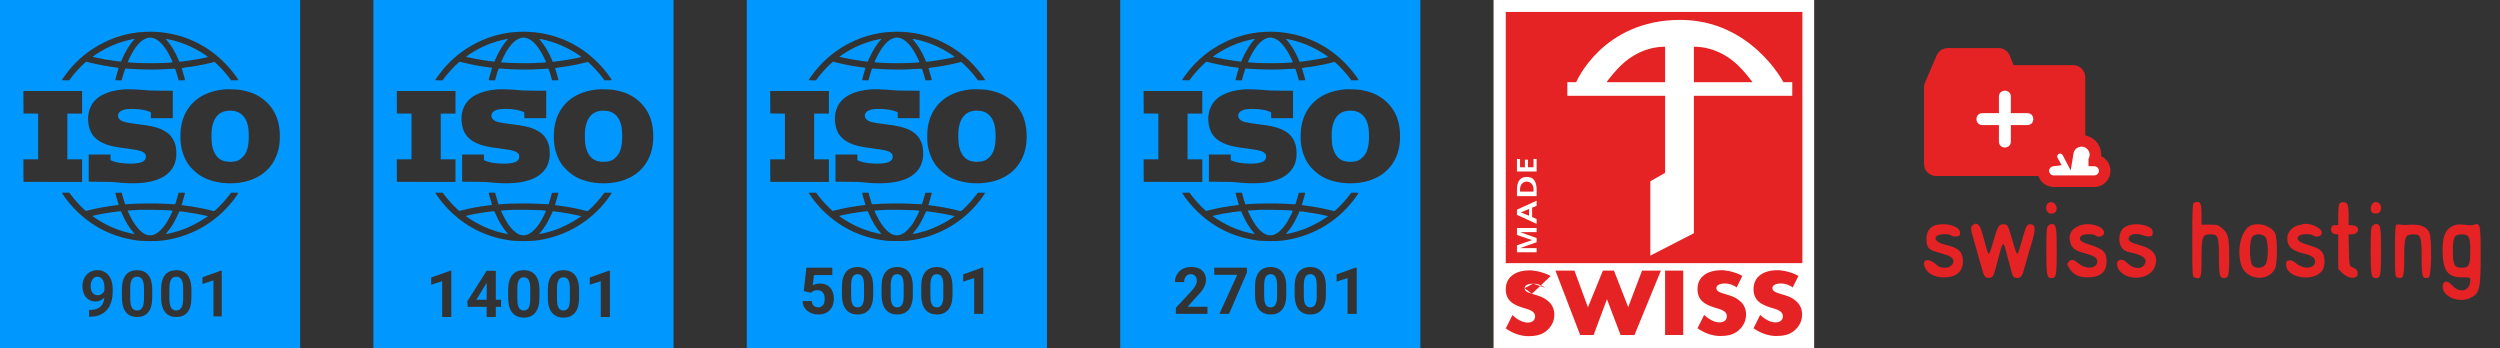 <svg width="546" height="76" viewBox="0 0 546 76" fill="none" xmlns="http://www.w3.org/2000/svg">
    <rect x="0" y="0" width="546" height="76" fill="#333333" stroke="none"/>
    <path fill-rule="evenodd" clip-rule="evenodd"
          d="M0 76V30.167V0H32.776H65.551V30.167V76H32.776H0ZM39.092 7.798C37.427 7.321 35.562 7.016 33.997 6.96C33.541 6.949 33.075 6.927 32.97 6.921C32.548 6.894 30.738 6.988 30.056 7.077C27.353 7.427 25.055 8.109 22.701 9.275C19.615 10.801 17.007 12.899 14.875 15.569C14.376 16.202 13.488 17.434 13.488 17.506C13.488 17.523 13.854 17.54 14.309 17.54H15.125L15.458 17.079C16.196 16.063 17.634 14.487 18.527 13.721L18.822 13.471L19.86 13.726C21.541 14.137 23.739 14.542 25.255 14.714C25.576 14.748 25.854 14.797 25.876 14.814C25.904 14.836 25.849 15.092 25.754 15.38C25.515 16.141 25.199 17.317 25.199 17.44C25.199 17.528 25.26 17.54 25.887 17.54H26.57L26.72 16.979C26.909 16.274 27.308 15.025 27.353 14.981C27.375 14.959 27.78 14.975 28.252 15.014C30.095 15.169 32.853 15.23 34.812 15.164C35.834 15.125 37.016 15.069 37.432 15.036C37.854 15.003 38.221 14.997 38.243 15.025C38.287 15.075 38.559 15.902 38.737 16.513C38.764 16.617 38.801 16.748 38.837 16.875C38.873 17.005 38.908 17.131 38.931 17.218L39.025 17.54H39.714C40.235 17.54 40.407 17.523 40.407 17.467C40.407 17.378 40.074 16.18 39.858 15.464C39.764 15.164 39.686 14.897 39.686 14.875C39.686 14.859 40.03 14.797 40.452 14.742C42.317 14.514 44.187 14.176 45.886 13.76L46.835 13.521L47.223 13.865C48.128 14.67 49.505 16.202 50.209 17.179L50.465 17.54H51.264C51.814 17.54 52.063 17.523 52.063 17.478C52.063 17.445 51.919 17.212 51.747 16.962C48.594 12.444 44.209 9.264 39.092 7.798ZM35.068 19.799C32.742 19.782 32.254 19.76 31.388 19.654C30.422 19.538 27.813 19.454 27.058 19.515C23.301 19.826 20.875 21.086 19.815 23.279C19.343 24.256 19.149 25.377 19.26 26.576C19.46 28.84 20.442 30.278 22.435 31.221C23.684 31.81 24.822 32.071 27.697 32.443C30.089 32.748 30.838 32.92 31.371 33.297C31.738 33.553 31.86 33.786 31.86 34.219C31.854 35.329 30.672 35.795 28.041 35.728C26.515 35.695 25.066 35.434 24.361 35.079L24.145 34.968V34.357V33.747H21.758H19.371V36.711V39.68L21.969 39.703C24.183 39.719 24.716 39.741 25.638 39.841C28.324 40.147 31.005 40.08 32.898 39.653C34.613 39.27 35.856 38.664 36.822 37.743C37.715 36.894 38.204 35.962 38.443 34.663C38.581 33.902 38.526 32.47 38.331 31.727C38.071 30.727 37.505 29.784 36.816 29.212C36.35 28.818 35.601 28.38 35.007 28.146C33.775 27.663 32.792 27.458 30.25 27.136C27.308 26.77 26.648 26.598 26.109 26.054C25.593 25.543 25.682 24.716 26.304 24.311C26.909 23.906 27.541 23.784 28.946 23.784C30.372 23.789 31.654 23.995 32.609 24.372L32.942 24.505L32.959 25.16L32.975 25.81H35.356H37.743V22.818V19.821L35.068 19.799ZM58.369 22.446C56.842 20.925 54.872 19.993 52.396 19.621C51.786 19.526 49.538 19.46 48.983 19.515C47.329 19.688 45.991 20.037 44.753 20.62C41.789 22.024 39.947 24.633 39.492 28.074C39.397 28.801 39.381 30.555 39.464 31.249C39.675 32.986 40.202 34.474 41.057 35.773C41.762 36.838 43.066 38.01 44.293 38.676C46.108 39.664 48.644 40.158 51.136 40.013C55.893 39.73 59.273 37.388 60.578 33.469C60.961 32.315 61.122 31.216 61.122 29.75C61.127 26.692 60.228 24.305 58.369 22.446ZM17.928 24.811V22.341V19.871H11.517H5.106L5.118 22.324L5.134 24.783L6.733 24.799L8.326 24.811V29.806V34.801H6.716H5.106L5.118 37.255L5.134 39.714L11.534 39.73L17.928 39.741V37.271V34.801H16.318H14.709V29.806V24.811H16.318H17.928ZM18.439 45.802C17.567 45.048 16.024 43.333 15.319 42.333L15.136 42.072H14.309C13.66 42.072 13.488 42.089 13.521 42.139C14.22 43.333 15.819 45.253 17.095 46.441C20.809 49.893 25.088 51.891 30.167 52.546C31.144 52.668 34.13 52.685 35.162 52.574C41.418 51.88 47.074 48.727 50.903 43.793C51.331 43.244 52.063 42.189 52.063 42.117C52.063 42.095 51.703 42.072 51.264 42.072H50.47L49.987 42.705C49.727 43.055 49.238 43.649 48.905 44.032C48.328 44.681 47.129 45.875 46.863 46.052C46.752 46.124 46.657 46.113 45.864 45.908C44.332 45.519 42.311 45.136 40.685 44.931C40.302 44.887 39.913 44.831 39.813 44.815L39.636 44.787L39.775 44.387C39.925 43.954 40.407 42.222 40.407 42.128C40.407 42.089 40.174 42.072 39.708 42.084L39.009 42.1L38.825 42.766C38.726 43.133 38.559 43.693 38.454 44.015L38.265 44.598H37.904C37.71 44.598 36.988 44.559 36.3 44.515C34.108 44.37 29.434 44.42 27.641 44.603L27.331 44.637L27.097 43.899L27.073 43.816C26.953 43.414 26.798 42.891 26.72 42.611L26.57 42.072H25.887C25.266 42.072 25.199 42.084 25.199 42.172C25.199 42.294 25.527 43.482 25.754 44.198C25.849 44.504 25.921 44.753 25.91 44.759C25.898 44.764 25.443 44.826 24.894 44.892C23.118 45.109 21.397 45.425 19.66 45.852L18.755 46.074L18.439 45.802ZM33.25 64.94V63.266C33.25 62.655 33.198 62.117 33.093 61.652C32.993 61.183 32.847 60.782 32.656 60.449C32.464 60.112 32.232 59.839 31.958 59.629C31.69 59.415 31.384 59.258 31.042 59.157C30.705 59.057 30.336 59.007 29.935 59.007C29.438 59.007 28.987 59.087 28.581 59.246C28.176 59.401 27.827 59.649 27.536 59.991C27.244 60.333 27.018 60.773 26.859 61.31C26.704 61.848 26.626 62.5 26.626 63.266V64.94C26.626 65.551 26.677 66.091 26.777 66.561C26.882 67.03 27.03 67.433 27.221 67.77C27.417 68.108 27.649 68.386 27.918 68.605C28.192 68.819 28.5 68.978 28.841 69.083C29.183 69.183 29.552 69.233 29.949 69.233C30.445 69.233 30.897 69.154 31.302 68.994C31.708 68.83 32.056 68.577 32.348 68.235C32.64 67.889 32.863 67.445 33.018 66.902C33.173 66.36 33.25 65.706 33.25 64.94ZM31.446 63.013V65.186C31.446 65.66 31.412 66.066 31.343 66.403C31.279 66.736 31.184 67.007 31.056 67.217C30.928 67.422 30.771 67.572 30.584 67.668C30.402 67.764 30.19 67.811 29.949 67.811C29.757 67.811 29.582 67.782 29.422 67.723C29.263 67.659 29.122 67.563 28.998 67.436C28.88 67.303 28.777 67.135 28.691 66.93C28.609 66.725 28.545 66.478 28.5 66.191C28.458 65.904 28.438 65.569 28.438 65.186V63.013C28.438 62.539 28.47 62.138 28.534 61.81C28.602 61.477 28.7 61.21 28.828 61.01C28.955 60.809 29.112 60.663 29.299 60.572C29.486 60.477 29.698 60.429 29.935 60.429C30.126 60.429 30.302 60.458 30.461 60.518C30.621 60.577 30.762 60.67 30.885 60.798C31.008 60.921 31.111 61.083 31.193 61.283C31.275 61.484 31.336 61.727 31.377 62.015C31.423 62.297 31.446 62.63 31.446 63.013ZM19.593 67.695H19.463V69.172H19.62C20.317 69.172 20.937 69.083 21.48 68.905C22.026 68.723 22.496 68.466 22.888 68.133C23.284 67.8 23.61 67.406 23.865 66.95C24.12 66.495 24.31 65.991 24.433 65.439C24.556 64.888 24.617 64.305 24.617 63.69V63.054C24.617 62.47 24.54 61.933 24.385 61.44C24.234 60.948 24.016 60.522 23.729 60.162C23.441 59.797 23.093 59.513 22.683 59.308C22.273 59.102 21.805 59 21.281 59C20.775 59 20.32 59.093 19.914 59.28C19.509 59.463 19.162 59.715 18.875 60.039C18.592 60.358 18.376 60.73 18.226 61.153C18.075 61.573 18 62.022 18 62.5C18 62.96 18.061 63.393 18.185 63.799C18.308 64.2 18.49 64.555 18.731 64.865C18.977 65.171 19.281 65.41 19.641 65.583C20.001 65.756 20.415 65.843 20.885 65.843C21.263 65.843 21.616 65.765 21.944 65.61C22.264 65.455 22.545 65.252 22.787 65.001C22.761 65.3 22.708 65.581 22.628 65.843C22.514 66.226 22.329 66.556 22.074 66.834C21.824 67.107 21.493 67.319 21.083 67.47C20.677 67.62 20.181 67.695 19.593 67.695ZM22.806 62.753V63.485C22.73 63.658 22.625 63.817 22.491 63.963C22.345 64.118 22.172 64.243 21.972 64.339C21.776 64.43 21.557 64.476 21.315 64.476C21.06 64.476 20.837 64.423 20.645 64.318C20.454 64.209 20.295 64.061 20.167 63.874C20.044 63.687 19.951 63.473 19.887 63.231C19.828 62.99 19.798 62.737 19.798 62.473C19.798 62.199 19.83 61.94 19.894 61.693C19.962 61.447 20.058 61.231 20.181 61.044C20.308 60.852 20.463 60.702 20.645 60.593C20.828 60.483 21.037 60.429 21.274 60.429C21.489 60.429 21.689 60.479 21.876 60.579C22.063 60.675 22.225 60.821 22.361 61.017C22.503 61.213 22.612 61.456 22.689 61.748C22.767 62.035 22.806 62.37 22.806 62.753ZM41.809 63.266V64.94C41.809 65.706 41.731 66.36 41.576 66.902C41.421 67.445 41.198 67.889 40.906 68.235C40.614 68.577 40.266 68.83 39.86 68.994C39.455 69.154 39.004 69.233 38.507 69.233C38.11 69.233 37.741 69.183 37.399 69.083C37.057 68.978 36.75 68.819 36.476 68.605C36.208 68.386 35.975 68.108 35.779 67.77C35.588 67.433 35.44 67.03 35.335 66.561C35.235 66.091 35.184 65.551 35.184 64.94V63.266C35.184 62.5 35.262 61.848 35.417 61.31C35.576 60.773 35.802 60.333 36.094 59.991C36.385 59.649 36.734 59.401 37.139 59.246C37.545 59.087 37.996 59.007 38.493 59.007C38.894 59.007 39.263 59.057 39.6 59.157C39.942 59.258 40.248 59.415 40.517 59.629C40.79 59.839 41.022 60.112 41.214 60.449C41.405 60.782 41.551 61.183 41.651 61.652C41.756 62.117 41.809 62.655 41.809 63.266ZM40.004 65.186V63.013C40.004 62.63 39.981 62.297 39.935 62.015C39.894 61.727 39.833 61.484 39.751 61.283C39.669 61.083 39.566 60.921 39.443 60.798C39.32 60.67 39.179 60.577 39.019 60.518C38.86 60.458 38.684 60.429 38.493 60.429C38.256 60.429 38.044 60.477 37.857 60.572C37.67 60.663 37.513 60.809 37.386 61.01C37.258 61.21 37.16 61.477 37.092 61.81C37.028 62.138 36.996 62.539 36.996 63.013V65.186C36.996 65.569 37.017 65.904 37.057 66.191C37.103 66.478 37.167 66.725 37.249 66.93C37.336 67.135 37.438 67.303 37.556 67.436C37.68 67.563 37.821 67.659 37.98 67.723C38.14 67.782 38.315 67.811 38.507 67.811C38.748 67.811 38.96 67.764 39.142 67.668C39.329 67.572 39.486 67.422 39.614 67.217C39.742 67.007 39.837 66.736 39.901 66.403C39.97 66.066 40.004 65.66 40.004 65.186ZM48.425 69.097V59.116H48.22L44.214 60.559V62.022L46.614 61.228V69.097H48.425Z"
          fill="#0098FF"/>
    <path d="M32.02 8.342C30.738 8.781 29.517 10.168 28.396 12.461C28.14 12.977 27.919 13.449 27.902 13.499C27.874 13.576 27.919 13.599 28.157 13.626C29.534 13.776 33.142 13.854 35.106 13.771C37.465 13.671 37.687 13.654 37.687 13.549C37.687 13.41 36.855 11.739 36.499 11.173C35.778 10.007 35.062 9.197 34.329 8.714C33.558 8.215 32.775 8.087 32.02 8.342Z"
          fill="#0098FF"/>
    <path d="M28.919 8.56C25.944 9.187 23.512 10.192 20.97 11.857C20.349 12.262 20.149 12.434 20.304 12.434C20.326 12.434 20.682 12.512 21.092 12.601C22.436 12.906 25.239 13.367 26.215 13.444L26.426 13.461L26.66 12.906C27.337 11.324 28.391 9.598 29.246 8.699C29.435 8.499 29.435 8.493 29.307 8.499C29.229 8.504 29.057 8.527 28.919 8.56Z"
          fill="#0098FF"/>
    <path d="M36.383 8.724C36.766 9.168 37.398 10.04 37.72 10.556C38.114 11.194 38.708 12.36 38.964 13.009L39.158 13.492L39.519 13.459C41.267 13.287 45.402 12.56 45.402 12.421C45.402 12.393 45.047 12.138 44.614 11.855C42.249 10.295 39.63 9.185 37.026 8.636C36.133 8.447 36.138 8.447 36.383 8.724Z"
          fill="#0098FF"/>
    <path d="M49.516 24.207C47.667 24.49 46.59 25.805 46.257 28.181C46.13 29.108 46.174 31.1 46.341 31.878C46.868 34.309 48.228 35.446 50.476 35.341C51.647 35.285 52.285 35.03 52.979 34.331C53.945 33.37 54.333 32.044 54.339 29.752C54.339 27.87 54.067 26.677 53.412 25.689C52.957 24.995 52.219 24.484 51.397 24.284C50.937 24.179 49.976 24.135 49.516 24.207Z"
          fill="#0098FF"/>
    <path d="M30.415 45.824C28.917 45.907 27.89 45.968 27.873 45.985C27.829 46.029 28.528 47.467 28.894 48.099C29.683 49.454 30.46 50.364 31.259 50.886C31.781 51.224 32.097 51.335 32.613 51.38C33.118 51.419 33.485 51.335 34.051 51.047C34.689 50.719 35.611 49.792 36.238 48.843C36.654 48.216 37.686 46.245 37.686 46.079C37.686 45.99 37.57 45.974 36.493 45.901C35.583 45.84 31.148 45.785 30.415 45.824Z"
          fill="#0098FF"/>
    <path d="M25.837 46.163C25.748 46.174 25.215 46.246 24.655 46.324C23.323 46.507 22.279 46.684 21.108 46.934C20.364 47.095 20.165 47.156 20.209 47.212C20.309 47.334 21.769 48.272 22.501 48.677C24.4 49.737 26.464 50.52 28.529 50.953C28.956 51.047 29.334 51.119 29.367 51.119C29.401 51.119 29.295 50.964 29.129 50.77C28.229 49.743 27.38 48.344 26.692 46.762L26.425 46.151L26.215 46.146C26.098 46.14 25.931 46.146 25.837 46.163Z"
          fill="#0098FF"/>
    <path d="M39.026 46.473C38.82 46.995 38.132 48.36 37.771 48.954C37.383 49.598 36.911 50.253 36.5 50.725C36.328 50.925 36.2 51.091 36.212 51.108C36.273 51.169 38.16 50.714 39.17 50.392C40.985 49.815 43.272 48.682 44.926 47.544L45.414 47.206L45.12 47.139C43.633 46.795 41.851 46.473 40.435 46.29C39.947 46.229 39.459 46.168 39.353 46.151C39.159 46.129 39.159 46.129 39.026 46.473Z"
          fill="#0098FF"/>
    <path fill-rule="evenodd" clip-rule="evenodd"
          d="M81.551 76V30.167V0H114.326H147.102V30.167V76H114.326H81.551ZM120.643 7.798C118.978 7.321 117.113 7.016 115.547 6.96C115.092 6.949 114.626 6.927 114.521 6.921C114.099 6.894 112.289 6.988 111.607 7.077C108.903 7.427 106.606 8.109 104.252 9.275C101.166 10.801 98.557 12.899 96.426 15.569C95.927 16.202 95.038 17.434 95.038 17.506C95.038 17.523 95.405 17.54 95.86 17.54H96.676L97.009 17.079C97.747 16.063 99.185 14.487 100.078 13.721L100.372 13.471L101.41 13.726C103.092 14.137 105.29 14.542 106.805 14.714C107.127 14.748 107.405 14.797 107.427 14.814C107.455 14.836 107.399 15.092 107.305 15.38C107.066 16.141 106.75 17.317 106.75 17.44C106.75 17.528 106.811 17.54 107.438 17.54H108.121L108.271 16.979C108.459 16.274 108.859 15.025 108.903 14.981C108.926 14.959 109.331 14.975 109.803 15.014C111.645 15.169 114.404 15.23 116.363 15.164C117.385 15.125 118.567 15.069 118.983 15.036C119.405 15.003 119.771 14.997 119.793 15.025C119.838 15.075 120.11 15.902 120.287 16.513C120.315 16.617 120.352 16.748 120.388 16.875C120.424 17.005 120.459 17.131 120.482 17.218L120.576 17.54H121.264C121.786 17.54 121.958 17.523 121.958 17.467C121.958 17.378 121.625 16.18 121.409 15.464C121.314 15.164 121.237 14.897 121.237 14.875C121.237 14.859 121.581 14.797 122.003 14.742C123.868 14.514 125.738 14.176 127.436 13.76L128.386 13.521L128.774 13.865C129.679 14.67 131.055 16.202 131.76 17.179L132.016 17.54H132.815C133.364 17.54 133.614 17.523 133.614 17.478C133.614 17.445 133.47 17.212 133.298 16.962C130.145 12.444 125.76 9.264 120.643 7.798ZM116.619 19.799C114.293 19.782 113.805 19.76 112.939 19.654C111.973 19.538 109.364 19.454 108.609 19.515C104.852 19.826 102.426 21.086 101.366 23.279C100.894 24.256 100.7 25.377 100.811 26.576C101.011 28.84 101.993 30.278 103.986 31.221C105.235 31.81 106.372 32.071 109.248 32.443C111.64 32.748 112.389 32.92 112.922 33.297C113.288 33.553 113.41 33.786 113.41 34.219C113.405 35.329 112.223 35.795 109.592 35.728C108.065 35.695 106.617 35.434 105.912 35.079L105.695 34.968V34.357V33.747H103.309H100.922V36.711V39.68L103.52 39.703C105.734 39.719 106.267 39.741 107.188 39.841C109.875 40.147 112.556 40.08 114.448 39.653C116.163 39.27 117.407 38.664 118.373 37.743C119.266 36.894 119.755 35.962 119.993 34.663C120.132 33.902 120.077 32.47 119.882 31.727C119.621 30.727 119.055 29.784 118.367 29.212C117.901 28.818 117.151 28.38 116.558 28.146C115.325 27.663 114.343 27.458 111.801 27.136C108.859 26.77 108.199 26.598 107.66 26.054C107.144 25.543 107.233 24.716 107.854 24.311C108.459 23.906 109.092 23.784 110.496 23.784C111.923 23.789 113.205 23.995 114.16 24.372L114.493 24.505L114.509 25.16L114.526 25.81H116.907H119.294V22.818V19.821L116.619 19.799ZM139.919 22.446C138.393 20.925 136.423 19.993 133.947 19.621C133.337 19.526 131.089 19.46 130.534 19.515C128.88 19.688 127.542 20.037 126.304 20.62C123.34 22.024 121.497 24.633 121.042 28.074C120.948 28.801 120.931 30.555 121.015 31.249C121.226 32.986 121.753 34.474 122.608 35.773C123.312 36.838 124.617 38.01 125.843 38.676C127.658 39.664 130.195 40.158 132.687 40.013C137.444 39.73 140.824 37.388 142.129 33.469C142.512 32.315 142.673 31.216 142.673 29.75C142.678 26.692 141.779 24.305 139.919 22.446ZM99.479 24.811V22.341V19.871H93.068H86.657L86.668 22.324L86.685 24.783L88.284 24.799L89.876 24.811V29.806V34.801H88.267H86.657L86.668 37.255L86.685 39.714L93.085 39.73L99.479 39.741V37.271V34.801H97.869H96.26V29.806V24.811H97.869H99.479ZM99.989 45.802C99.118 45.048 97.575 43.333 96.87 42.333L96.687 42.072H95.86C95.21 42.072 95.038 42.089 95.072 42.139C95.771 43.333 97.37 45.253 98.646 46.441C102.359 49.893 106.639 51.891 111.718 52.546C112.694 52.668 115.681 52.685 116.713 52.574C122.968 51.88 128.624 48.727 132.454 43.793C132.881 43.244 133.614 42.189 133.614 42.117C133.614 42.095 133.253 42.072 132.815 42.072H132.021L131.538 42.705C131.277 43.055 130.789 43.649 130.456 44.032C129.879 44.681 128.68 45.875 128.413 46.052C128.302 46.124 128.208 46.113 127.414 45.908C125.882 45.519 123.862 45.136 122.236 44.931C121.853 44.887 121.464 44.831 121.364 44.815L121.187 44.787L121.325 44.387C121.475 43.954 121.958 42.222 121.958 42.128C121.958 42.089 121.725 42.072 121.259 42.084L120.559 42.1L120.376 42.766C120.276 43.133 120.11 43.693 120.004 44.015L119.816 44.598H119.455C119.261 44.598 118.539 44.559 117.851 44.515C115.658 44.37 110.985 44.42 109.192 44.603L108.881 44.637L108.648 43.899L108.624 43.816C108.504 43.414 108.349 42.891 108.271 42.611L108.121 42.072H107.438C106.816 42.072 106.75 42.084 106.75 42.172C106.75 42.294 107.077 43.482 107.305 44.198C107.399 44.504 107.471 44.753 107.46 44.759C107.449 44.764 106.994 44.826 106.445 44.892C104.668 45.109 102.948 45.425 101.211 45.852L100.306 46.074L99.989 45.802ZM117.811 65.044V63.298C117.811 62.692 117.758 62.156 117.652 61.69C117.545 61.218 117.393 60.814 117.194 60.477C116.995 60.135 116.755 59.855 116.473 59.638C116.191 59.42 115.875 59.261 115.524 59.159C115.177 59.053 114.8 59 114.394 59C113.885 59 113.423 59.083 113.007 59.249C112.591 59.411 112.231 59.665 111.926 60.012C111.626 60.359 111.392 60.805 111.226 61.35C111.064 61.891 110.983 62.54 110.983 63.298V65.044C110.983 65.654 111.036 66.195 111.143 66.666C111.249 67.138 111.401 67.544 111.6 67.886C111.803 68.224 112.044 68.503 112.321 68.725C112.603 68.947 112.919 69.111 113.271 69.217C113.622 69.319 114.001 69.37 114.408 69.37C114.916 69.37 115.378 69.287 115.794 69.12C116.21 68.954 116.568 68.698 116.868 68.351C117.173 68 117.407 67.551 117.568 67.006C117.73 66.456 117.811 65.802 117.811 65.044ZM115.808 63.027V65.308C115.808 65.765 115.778 66.153 115.718 66.472C115.658 66.791 115.565 67.05 115.44 67.249C115.32 67.443 115.172 67.586 114.997 67.678C114.826 67.766 114.629 67.81 114.408 67.81C114.227 67.81 114.061 67.782 113.908 67.727C113.761 67.672 113.629 67.584 113.513 67.464C113.402 67.339 113.305 67.179 113.222 66.985C113.144 66.787 113.084 66.549 113.042 66.271C113.005 65.994 112.987 65.673 112.987 65.308V63.027C112.987 62.574 113.017 62.191 113.077 61.877C113.141 61.558 113.234 61.304 113.354 61.114C113.474 60.92 113.62 60.779 113.791 60.691C113.966 60.603 114.167 60.56 114.394 60.56C114.574 60.56 114.738 60.587 114.886 60.643C115.034 60.698 115.165 60.786 115.281 60.906C115.396 61.026 115.493 61.184 115.572 61.378C115.651 61.567 115.708 61.798 115.745 62.071C115.787 62.343 115.808 62.662 115.808 63.027ZM98.567 59.118V69.231H96.57V61.419L94.172 62.182V60.608L98.352 59.118H98.567ZM109.43 65.46V67.027H108.286V69.231H106.289V67.027H102.158L102.061 65.814L106.269 59.139H106.289H107.856H108.286V65.46H109.43ZM106.289 65.46V61.76L106.137 62.015L104.044 65.46H106.289ZM126.47 63.298V65.044C126.47 65.802 126.389 66.456 126.227 67.006C126.065 67.551 125.832 68 125.527 68.351C125.227 68.698 124.868 68.954 124.453 69.12C124.037 69.287 123.575 69.37 123.066 69.37C122.66 69.37 122.281 69.319 121.929 69.217C121.578 69.111 121.262 68.947 120.98 68.725C120.702 68.503 120.462 68.224 120.259 67.886C120.06 67.544 119.908 67.138 119.801 66.666C119.695 66.195 119.642 65.654 119.642 65.044V63.298C119.642 62.54 119.723 61.891 119.885 61.35C120.051 60.805 120.284 60.359 120.585 60.012C120.89 59.665 121.25 59.411 121.666 59.249C122.082 59.083 122.544 59 123.052 59C123.459 59 123.836 59.053 124.182 59.159C124.533 59.261 124.85 59.42 125.132 59.638C125.414 59.855 125.654 60.135 125.853 60.477C126.051 60.814 126.204 61.218 126.31 61.69C126.417 62.156 126.47 62.692 126.47 63.298ZM124.466 65.308V63.027C124.466 62.662 124.446 62.343 124.404 62.071C124.367 61.798 124.309 61.567 124.231 61.378C124.152 61.184 124.055 61.026 123.94 60.906C123.824 60.786 123.692 60.698 123.544 60.643C123.397 60.587 123.233 60.56 123.052 60.56C122.826 60.56 122.625 60.603 122.449 60.691C122.278 60.779 122.133 60.92 122.013 61.114C121.892 61.304 121.8 61.558 121.735 61.877C121.675 62.191 121.645 62.574 121.645 63.027V65.308C121.645 65.673 121.664 65.994 121.701 66.271C121.742 66.549 121.802 66.787 121.881 66.985C121.964 67.179 122.061 67.339 122.172 67.464C122.288 67.584 122.419 67.672 122.567 67.727C122.72 67.782 122.886 67.81 123.066 67.81C123.288 67.81 123.484 67.766 123.655 67.678C123.831 67.586 123.979 67.443 124.099 67.249C124.224 67.05 124.316 66.791 124.376 66.472C124.436 66.153 124.466 65.765 124.466 65.308ZM133.201 69.231V59.118H132.986L128.807 60.608V62.182L131.205 61.419V69.231H133.201Z"
          fill="#0098FF"/>
    <path d="M113.571 8.342C112.289 8.781 111.068 10.168 109.947 12.461C109.691 12.977 109.469 13.449 109.453 13.499C109.425 13.576 109.469 13.599 109.708 13.626C111.084 13.776 114.692 13.854 116.657 13.771C119.016 13.671 119.238 13.654 119.238 13.549C119.238 13.41 118.406 11.739 118.05 11.173C117.329 10.007 116.613 9.197 115.88 8.714C115.109 8.215 114.326 8.087 113.571 8.342Z"
          fill="#0098FF"/>
    <path d="M110.469 8.56C107.494 9.187 105.063 10.192 102.521 11.857C101.899 12.262 101.7 12.434 101.855 12.434C101.877 12.434 102.232 12.512 102.643 12.601C103.986 12.906 106.789 13.367 107.766 13.444L107.977 13.461L108.21 12.906C108.887 11.324 109.942 9.598 110.797 8.699C110.986 8.499 110.986 8.493 110.858 8.499C110.78 8.504 110.608 8.527 110.469 8.56Z"
          fill="#0098FF"/>
    <path d="M117.933 8.724C118.316 9.168 118.949 10.04 119.271 10.556C119.665 11.194 120.259 12.36 120.514 13.009L120.709 13.492L121.069 13.459C122.818 13.287 126.953 12.56 126.953 12.421C126.953 12.393 126.598 12.138 126.165 11.855C123.8 10.295 121.18 9.185 118.577 8.636C117.684 8.447 117.689 8.447 117.933 8.724Z"
          fill="#0098FF"/>
    <path d="M131.066 24.207C129.218 24.49 128.141 25.805 127.808 28.181C127.681 29.108 127.725 31.1 127.891 31.878C128.419 34.309 129.779 35.446 132.027 35.341C133.198 35.285 133.836 35.03 134.53 34.331C135.496 33.37 135.884 32.044 135.89 29.752C135.89 27.87 135.618 26.677 134.963 25.689C134.508 24.995 133.769 24.484 132.948 24.284C132.487 24.179 131.527 24.135 131.066 24.207Z"
          fill="#0098FF"/>
    <path d="M111.966 45.824C110.467 45.907 109.441 45.968 109.424 45.985C109.379 46.029 110.079 47.467 110.445 48.099C111.233 49.454 112.01 50.364 112.81 50.886C113.331 51.224 113.648 51.335 114.164 51.38C114.669 51.419 115.035 51.335 115.602 51.047C116.24 50.719 117.161 49.792 117.788 48.843C118.205 48.216 119.237 46.245 119.237 46.079C119.237 45.99 119.121 45.974 118.044 45.901C117.133 45.84 112.699 45.785 111.966 45.824Z"
          fill="#0098FF"/>
    <path d="M107.388 46.163C107.299 46.174 106.766 46.246 106.206 46.324C104.874 46.507 103.83 46.684 102.659 46.934C101.915 47.095 101.715 47.156 101.76 47.212C101.86 47.334 103.319 48.272 104.052 48.677C105.95 49.737 108.015 50.52 110.08 50.953C110.507 51.047 110.885 51.119 110.918 51.119C110.951 51.119 110.846 50.964 110.679 50.77C109.78 49.743 108.931 48.344 108.243 46.762L107.976 46.151L107.765 46.146C107.649 46.14 107.482 46.146 107.388 46.163Z"
          fill="#0098FF"/>
    <path d="M120.576 46.473C120.371 46.995 119.683 48.36 119.322 48.954C118.934 49.598 118.462 50.253 118.051 50.725C117.879 50.925 117.751 51.091 117.762 51.108C117.823 51.169 119.711 50.714 120.721 50.392C122.536 49.815 124.823 48.682 126.477 47.544L126.965 47.206L126.671 47.139C125.183 46.795 123.402 46.473 121.986 46.29C121.498 46.229 121.009 46.168 120.904 46.151C120.71 46.129 120.71 46.129 120.576 46.473Z"
          fill="#0098FF"/>
    <path fill-rule="evenodd" clip-rule="evenodd"
          d="M163.102 76V30.167V0H195.877H228.653V30.167V76H195.877H163.102ZM202.193 7.798C200.528 7.321 198.663 7.016 197.098 6.96C196.643 6.949 196.177 6.927 196.071 6.921C195.649 6.894 193.84 6.988 193.157 7.077C190.454 7.427 188.156 8.109 185.803 9.275C182.717 10.801 180.108 12.899 177.977 15.569C177.477 16.202 176.589 17.434 176.589 17.506C176.589 17.523 176.956 17.54 177.411 17.54H178.227L178.56 17.079C179.298 16.063 180.735 14.487 181.629 13.721L181.923 13.471L182.961 13.726C184.643 14.137 186.841 14.542 188.356 14.714C188.678 14.748 188.956 14.797 188.978 14.814C189.006 14.836 188.95 15.092 188.856 15.38C188.617 16.141 188.301 17.317 188.301 17.44C188.301 17.528 188.362 17.54 188.989 17.54H189.672L189.822 16.979C190.01 16.274 190.41 15.025 190.454 14.981C190.476 14.959 190.882 14.975 191.353 15.014C193.196 15.169 195.955 15.23 197.914 15.164C198.935 15.125 200.118 15.069 200.534 15.036C200.956 15.003 201.322 14.997 201.344 15.025C201.389 15.075 201.661 15.902 201.838 16.513C201.866 16.617 201.903 16.748 201.938 16.875C201.975 17.005 202.01 17.131 202.033 17.218L202.127 17.54H202.815C203.337 17.54 203.509 17.523 203.509 17.467C203.509 17.378 203.176 16.18 202.959 15.464C202.865 15.164 202.787 14.897 202.787 14.875C202.787 14.859 203.132 14.797 203.553 14.742C205.418 14.514 207.289 14.176 208.987 13.76L209.936 13.521L210.325 13.865C211.23 14.67 212.606 16.202 213.311 17.179L213.566 17.54H214.366C214.915 17.54 215.165 17.523 215.165 17.478C215.165 17.445 215.021 17.212 214.849 16.962C211.696 12.444 207.311 9.264 202.193 7.798ZM198.169 19.799C195.844 19.782 195.355 19.76 194.489 19.654C193.524 19.538 190.915 19.454 190.16 19.515C186.402 19.826 183.977 21.086 182.917 23.279C182.445 24.256 182.251 25.377 182.362 26.576C182.561 28.84 183.544 30.278 185.537 31.221C186.785 31.81 187.923 32.071 190.798 32.443C193.191 32.748 193.94 32.92 194.473 33.297C194.839 33.553 194.961 33.786 194.961 34.219C194.956 35.329 193.773 35.795 191.143 35.728C189.616 35.695 188.167 35.434 187.463 35.079L187.246 34.968V34.357V33.747H184.859H182.473V36.711V39.68L185.07 39.703C187.285 39.719 187.818 39.741 188.739 39.841C191.426 40.147 194.106 40.08 195.999 39.653C197.714 39.27 198.958 38.664 199.923 37.743C200.817 36.894 201.305 35.962 201.544 34.663C201.683 33.902 201.627 32.47 201.433 31.727C201.172 30.727 200.606 29.784 199.918 29.212C199.452 28.818 198.702 28.38 198.108 28.146C196.876 27.663 195.894 27.458 193.352 27.136C190.41 26.77 189.749 26.598 189.211 26.054C188.695 25.543 188.784 24.716 189.405 24.311C190.01 23.906 190.643 23.784 192.047 23.784C193.474 23.789 194.756 23.995 195.711 24.372L196.044 24.505L196.06 25.16L196.077 25.81H198.458H200.845V22.818V19.821L198.169 19.799ZM221.47 22.446C219.944 20.925 217.973 19.993 215.498 19.621C214.887 19.526 212.639 19.46 212.084 19.515C210.43 19.688 209.093 20.037 207.855 20.62C204.891 22.024 203.048 24.633 202.593 28.074C202.499 28.801 202.482 30.555 202.565 31.249C202.776 32.986 203.304 34.474 204.158 35.773C204.863 36.838 206.168 38.01 207.394 38.676C209.209 39.664 211.746 40.158 214.238 40.013C218.995 39.73 222.375 37.388 223.679 33.469C224.062 32.315 224.223 31.216 224.223 29.75C224.229 26.692 223.33 24.305 221.47 22.446ZM181.03 24.811V22.341V19.871H174.619H168.208L168.219 22.324L168.236 24.783L169.834 24.799L171.427 24.811V29.806V34.801H169.818H168.208L168.219 37.255L168.236 39.714L174.635 39.73L181.03 39.741V37.271V34.801H179.42H177.81V29.806V24.811H179.42H181.03ZM181.54 45.802C180.669 45.048 179.126 43.333 178.421 42.333L178.238 42.072H177.411C176.761 42.072 176.589 42.089 176.622 42.139C177.322 43.333 178.92 45.253 180.197 46.441C183.91 49.893 188.19 51.891 193.268 52.546C194.245 52.668 197.231 52.685 198.264 52.574C204.519 51.88 210.175 48.727 214.005 43.793C214.432 43.244 215.165 42.189 215.165 42.117C215.165 42.095 214.804 42.072 214.366 42.072H213.572L213.089 42.705C212.828 43.055 212.34 43.649 212.007 44.032C211.429 44.681 210.231 45.875 209.964 46.052C209.853 46.124 209.759 46.113 208.965 45.908C207.433 45.519 205.413 45.136 203.786 44.931C203.403 44.887 203.015 44.831 202.915 44.815L202.737 44.787L202.876 44.387C203.026 43.954 203.509 42.222 203.509 42.128C203.509 42.089 203.276 42.072 202.81 42.084L202.11 42.1L201.927 42.766C201.827 43.133 201.661 43.693 201.555 44.015L201.366 44.598H201.006C200.811 44.598 200.09 44.559 199.402 44.515C197.209 44.37 192.536 44.42 190.743 44.603L190.432 44.637L190.199 43.899L190.174 43.816C190.055 43.414 189.899 42.891 189.822 42.611L189.672 42.072H188.989C188.367 42.072 188.301 42.084 188.301 42.172C188.301 42.294 188.628 43.482 188.856 44.198C188.95 44.504 189.022 44.753 189.011 44.759C189 44.764 188.545 44.826 187.995 44.892C186.219 45.109 184.499 45.425 182.761 45.852L181.857 46.074L181.54 45.802ZM177.133 63.952L175.539 63.571L176.114 58.455H181.784V60.07H177.757L177.507 62.309C177.641 62.23 177.845 62.147 178.117 62.059C178.39 61.967 178.695 61.921 179.032 61.921C179.522 61.921 179.956 61.997 180.335 62.15C180.714 62.302 181.035 62.524 181.299 62.815C181.567 63.106 181.77 63.462 181.909 63.883C182.047 64.303 182.117 64.779 182.117 65.311C182.117 65.759 182.047 66.186 181.909 66.593C181.77 66.995 181.56 67.355 181.278 67.674C180.996 67.988 180.643 68.236 180.218 68.416C179.792 68.596 179.289 68.686 178.706 68.686C178.272 68.686 177.851 68.621 177.445 68.492C177.043 68.363 176.68 68.171 176.357 67.917C176.038 67.663 175.781 67.355 175.587 66.995C175.398 66.63 175.298 66.214 175.289 65.747H177.272C177.299 66.034 177.373 66.281 177.493 66.489C177.618 66.692 177.782 66.849 177.985 66.96C178.189 67.071 178.427 67.127 178.699 67.127C178.954 67.127 179.171 67.078 179.351 66.981C179.531 66.884 179.677 66.75 179.788 66.579C179.899 66.403 179.98 66.2 180.03 65.969C180.086 65.733 180.114 65.479 180.114 65.207C180.114 64.934 180.081 64.687 180.016 64.465C179.952 64.243 179.852 64.051 179.718 63.889C179.584 63.728 179.413 63.603 179.205 63.515C179.002 63.427 178.764 63.383 178.492 63.383C178.122 63.383 177.835 63.441 177.632 63.557C177.433 63.672 177.267 63.804 177.133 63.952ZM190.706 62.614V64.361C190.706 65.119 190.625 65.773 190.464 66.323C190.302 66.868 190.068 67.316 189.763 67.667C189.463 68.014 189.105 68.27 188.689 68.437C188.273 68.603 187.811 68.686 187.303 68.686C186.896 68.686 186.517 68.635 186.166 68.534C185.815 68.427 185.498 68.263 185.216 68.042C184.939 67.82 184.699 67.54 184.495 67.203C184.297 66.861 184.144 66.454 184.038 65.983C183.932 65.511 183.878 64.971 183.878 64.361V62.614C183.878 61.856 183.959 61.207 184.121 60.666C184.287 60.121 184.521 59.675 184.821 59.328C185.126 58.982 185.487 58.728 185.902 58.566C186.318 58.4 186.781 58.316 187.289 58.316C187.695 58.316 188.072 58.37 188.419 58.476C188.77 58.578 189.086 58.737 189.368 58.954C189.65 59.171 189.891 59.451 190.089 59.793C190.288 60.13 190.44 60.535 190.547 61.006C190.653 61.473 190.706 62.009 190.706 62.614ZM188.703 64.624V62.344C188.703 61.979 188.682 61.66 188.641 61.387C188.604 61.114 188.546 60.883 188.467 60.694C188.389 60.5 188.292 60.343 188.176 60.223C188.061 60.102 187.929 60.015 187.781 59.959C187.633 59.904 187.469 59.876 187.289 59.876C187.062 59.876 186.861 59.92 186.686 60.008C186.515 60.096 186.369 60.236 186.249 60.431C186.129 60.62 186.037 60.874 185.972 61.193C185.912 61.507 185.882 61.891 185.882 62.344V64.624C185.882 64.989 185.9 65.311 185.937 65.588C185.979 65.865 186.039 66.103 186.117 66.302C186.201 66.496 186.298 66.655 186.409 66.78C186.524 66.9 186.656 66.988 186.804 67.043C186.956 67.099 187.122 67.127 187.303 67.127C187.525 67.127 187.721 67.083 187.892 66.995C188.067 66.903 188.215 66.759 188.336 66.565C188.46 66.366 188.553 66.108 188.613 65.789C188.673 65.47 188.703 65.082 188.703 64.624ZM199.365 64.361V62.614C199.365 62.009 199.312 61.473 199.205 61.006C199.099 60.535 198.947 60.13 198.748 59.793C198.549 59.451 198.309 59.171 198.027 58.954C197.745 58.737 197.429 58.578 197.077 58.476C196.731 58.37 196.354 58.316 195.948 58.316C195.439 58.316 194.977 58.4 194.561 58.566C194.145 58.728 193.785 58.982 193.48 59.328C193.179 59.675 192.946 60.121 192.78 60.666C192.618 61.207 192.537 61.856 192.537 62.614V64.361C192.537 64.971 192.59 65.511 192.697 65.983C192.803 66.454 192.955 66.861 193.154 67.203C193.357 67.54 193.598 67.82 193.875 68.042C194.157 68.263 194.473 68.427 194.825 68.534C195.176 68.635 195.555 68.686 195.961 68.686C196.47 68.686 196.932 68.603 197.348 68.437C197.764 68.27 198.122 68.014 198.422 67.667C198.727 67.316 198.961 66.868 199.122 66.323C199.284 65.773 199.365 65.119 199.365 64.361ZM197.362 62.344V64.624C197.362 65.082 197.332 65.47 197.271 65.789C197.211 66.108 197.119 66.366 196.994 66.565C196.874 66.759 196.726 66.903 196.551 66.995C196.38 67.083 196.183 67.127 195.961 67.127C195.781 67.127 195.615 67.099 195.462 67.043C195.314 66.988 195.183 66.9 195.067 66.78C194.956 66.655 194.859 66.496 194.776 66.302C194.698 66.103 194.637 65.865 194.596 65.588C194.559 65.311 194.54 64.989 194.54 64.624V62.344C194.54 61.891 194.57 61.507 194.631 61.193C194.695 60.874 194.788 60.62 194.908 60.431C195.028 60.236 195.173 60.096 195.344 60.008C195.52 59.92 195.721 59.876 195.948 59.876C196.128 59.876 196.292 59.904 196.44 59.959C196.588 60.015 196.719 60.102 196.835 60.223C196.95 60.343 197.047 60.5 197.126 60.694C197.204 60.883 197.262 61.114 197.299 61.387C197.341 61.66 197.362 61.979 197.362 62.344ZM208.024 62.614V64.361C208.024 65.119 207.943 65.773 207.781 66.323C207.619 66.868 207.386 67.316 207.081 67.667C206.78 68.014 206.422 68.27 206.006 68.437C205.591 68.603 205.128 68.686 204.62 68.686C204.213 68.686 203.834 68.635 203.483 68.534C203.132 68.427 202.816 68.263 202.534 68.042C202.256 67.82 202.016 67.54 201.813 67.203C201.614 66.861 201.462 66.454 201.355 65.983C201.249 65.511 201.196 64.971 201.196 64.361V62.614C201.196 61.856 201.277 61.207 201.438 60.666C201.605 60.121 201.838 59.675 202.139 59.328C202.444 58.982 202.804 58.728 203.22 58.566C203.636 58.4 204.098 58.316 204.606 58.316C205.013 58.316 205.389 58.37 205.736 58.476C206.087 58.578 206.404 58.737 206.686 58.954C206.968 59.171 207.208 59.451 207.407 59.793C207.605 60.13 207.758 60.535 207.864 61.006C207.97 61.473 208.024 62.009 208.024 62.614ZM206.02 64.624V62.344C206.02 61.979 205.999 61.66 205.958 61.387C205.921 61.114 205.863 60.883 205.785 60.694C205.706 60.5 205.609 60.343 205.493 60.223C205.378 60.102 205.246 60.015 205.098 59.959C204.95 59.904 204.786 59.876 204.606 59.876C204.38 59.876 204.179 59.92 204.003 60.008C203.832 60.096 203.687 60.236 203.566 60.431C203.446 60.62 203.354 60.874 203.289 61.193C203.229 61.507 203.199 61.891 203.199 62.344V64.624C203.199 64.989 203.218 65.311 203.255 65.588C203.296 65.865 203.356 66.103 203.435 66.302C203.518 66.496 203.615 66.655 203.726 66.78C203.841 66.9 203.973 66.988 204.121 67.043C204.273 67.099 204.44 67.127 204.62 67.127C204.842 67.127 205.038 67.083 205.209 66.995C205.385 66.903 205.533 66.759 205.653 66.565C205.778 66.366 205.87 66.108 205.93 65.789C205.99 65.47 206.02 65.082 206.02 64.624ZM214.755 68.548V58.434H214.54L210.361 59.925V61.498L212.759 60.736V68.548H214.755Z"
          fill="#0098FF"/>
    <path d="M195.122 8.342C193.84 8.781 192.619 10.168 191.497 12.461C191.242 12.977 191.02 13.449 191.003 13.499C190.976 13.576 191.02 13.599 191.259 13.626C192.635 13.776 196.243 13.854 198.208 13.771C200.567 13.671 200.789 13.654 200.789 13.549C200.789 13.41 199.956 11.739 199.601 11.173C198.88 10.007 198.163 9.197 197.431 8.714C196.659 8.215 195.877 8.087 195.122 8.342Z"
          fill="#0098FF"/>
    <path d="M192.02 8.56C189.045 9.187 186.614 10.192 184.072 11.857C183.45 12.262 183.25 12.434 183.406 12.434C183.428 12.434 183.783 12.512 184.194 12.601C185.537 12.906 188.34 13.367 189.317 13.444L189.528 13.461L189.761 12.906C190.438 11.324 191.493 9.598 192.348 8.699C192.536 8.499 192.536 8.493 192.409 8.499C192.331 8.504 192.159 8.527 192.02 8.56Z"
          fill="#0098FF"/>
    <path d="M199.484 8.724C199.867 9.168 200.5 10.04 200.822 10.556C201.216 11.194 201.81 12.36 202.065 13.009L202.259 13.492L202.62 13.459C204.369 13.287 208.504 12.56 208.504 12.421C208.504 12.393 208.148 12.138 207.716 11.855C205.351 10.295 202.731 9.185 200.128 8.636C199.234 8.447 199.24 8.447 199.484 8.724Z"
          fill="#0098FF"/>
    <path d="M212.617 24.207C210.769 24.49 209.692 25.805 209.359 28.181C209.231 29.108 209.276 31.1 209.442 31.878C209.97 34.309 211.329 35.446 213.577 35.341C214.748 35.285 215.387 35.03 216.081 34.331C217.046 33.37 217.435 32.044 217.44 29.752C217.44 27.87 217.168 26.677 216.514 25.689C216.058 24.995 215.32 24.484 214.499 24.284C214.038 24.179 213.078 24.135 212.617 24.207Z"
          fill="#0098FF"/>
    <path d="M193.517 45.824C192.018 45.907 190.991 45.968 190.975 45.985C190.93 46.029 191.63 47.467 191.996 48.099C192.784 49.454 193.561 50.364 194.36 50.886C194.882 51.224 195.199 51.335 195.715 51.38C196.22 51.419 196.586 51.335 197.152 51.047C197.791 50.719 198.712 49.792 199.339 48.843C199.756 48.216 200.788 46.245 200.788 46.079C200.788 45.99 200.671 45.974 199.595 45.901C198.684 45.84 194.249 45.785 193.517 45.824Z"
          fill="#0098FF"/>
    <path d="M188.939 46.163C188.85 46.174 188.317 46.246 187.756 46.324C186.424 46.507 185.381 46.684 184.21 46.934C183.466 47.095 183.266 47.156 183.311 47.212C183.41 47.334 184.87 48.272 185.603 48.677C187.501 49.737 189.566 50.52 191.631 50.953C192.058 51.047 192.435 51.119 192.469 51.119C192.502 51.119 192.397 50.964 192.23 50.77C191.331 49.743 190.482 48.344 189.793 46.762L189.527 46.151L189.316 46.146C189.2 46.14 189.033 46.146 188.939 46.163Z"
          fill="#0098FF"/>
    <path d="M202.127 46.473C201.922 46.995 201.234 48.36 200.873 48.954C200.484 49.598 200.013 50.253 199.602 50.725C199.43 50.925 199.302 51.091 199.313 51.108C199.374 51.169 201.261 50.714 202.272 50.392C204.087 49.815 206.373 48.682 208.027 47.544L208.516 47.206L208.222 47.139C206.734 46.795 204.952 46.473 203.537 46.29C203.049 46.229 202.56 46.168 202.455 46.151C202.26 46.129 202.26 46.129 202.127 46.473Z"
          fill="#0098FF"/>
    <path fill-rule="evenodd" clip-rule="evenodd"
          d="M244.653 76V30.167V0H277.429H310.204V30.167V76H277.429H244.653ZM283.745 7.798C282.08 7.321 280.215 7.016 278.65 6.96C278.195 6.949 277.729 6.927 277.623 6.921C277.201 6.894 275.392 6.988 274.709 7.077C272.006 7.427 269.708 8.109 267.355 9.275C264.269 10.801 261.66 12.899 259.529 15.569C259.029 16.202 258.141 17.434 258.141 17.506C258.141 17.523 258.507 17.54 258.962 17.54H259.778L260.111 17.079C260.85 16.063 262.287 14.487 263.181 13.721L263.475 13.471L264.513 13.726C266.195 14.137 268.393 14.542 269.908 14.714C270.23 14.748 270.507 14.797 270.53 14.814C270.557 14.836 270.502 15.092 270.407 15.38C270.169 16.141 269.852 17.317 269.852 17.44C269.852 17.528 269.913 17.54 270.541 17.54H271.223L271.373 16.979C271.562 16.274 271.962 15.025 272.006 14.981C272.028 14.959 272.433 14.975 272.905 15.014C274.748 15.169 277.507 15.23 279.466 15.164C280.487 15.125 281.669 15.069 282.086 15.036C282.507 15.003 282.874 14.997 282.896 15.025C282.94 15.075 283.212 15.902 283.39 16.513C283.417 16.617 283.454 16.748 283.49 16.875C283.527 17.005 283.562 17.131 283.584 17.218L283.679 17.54H284.367C284.889 17.54 285.061 17.523 285.061 17.467C285.061 17.378 284.728 16.18 284.511 15.464C284.417 15.164 284.339 14.897 284.339 14.875C284.339 14.859 284.683 14.797 285.105 14.742C286.97 14.514 288.841 14.176 290.539 13.76L291.488 13.521L291.877 13.865C292.781 14.67 294.158 16.202 294.863 17.179L295.118 17.54H295.917C296.467 17.54 296.717 17.523 296.717 17.478C296.717 17.445 296.572 17.212 296.4 16.962C293.248 12.444 288.863 9.264 283.745 7.798ZM279.721 19.799C277.396 19.782 276.907 19.76 276.041 19.654C275.075 19.538 272.467 19.454 271.712 19.515C267.954 19.826 265.529 21.086 264.468 23.279C263.997 24.256 263.802 25.377 263.913 26.576C264.113 28.84 265.096 30.278 267.088 31.221C268.337 31.81 269.475 32.071 272.35 32.443C274.742 32.748 275.492 32.92 276.025 33.297C276.391 33.553 276.513 33.786 276.513 34.219C276.507 35.329 275.325 35.795 272.694 35.728C271.168 35.695 269.719 35.434 269.014 35.079L268.798 34.968V34.357V33.747H266.411H264.024V36.711V39.68L266.622 39.703C268.837 39.719 269.37 39.741 270.291 39.841C272.977 40.147 275.658 40.08 277.551 39.653C279.266 39.27 280.509 38.664 281.475 37.743C282.369 36.894 282.857 35.962 283.096 34.663C283.235 33.902 283.179 32.47 282.985 31.727C282.724 30.727 282.158 29.784 281.47 29.212C281.003 28.818 280.254 28.38 279.66 28.146C278.428 27.663 277.445 27.458 274.903 27.136C271.962 26.77 271.301 26.598 270.763 26.054C270.247 25.543 270.335 24.716 270.957 24.311C271.562 23.906 272.195 23.784 273.599 23.784C275.025 23.789 276.308 23.995 277.262 24.372L277.595 24.505L277.612 25.16L277.629 25.81H280.01H282.396V22.818V19.821L279.721 19.799ZM303.022 22.446C301.496 20.925 299.525 19.993 297.05 19.621C296.439 19.526 294.191 19.46 293.636 19.515C291.982 19.688 290.644 20.037 289.407 20.62C286.443 22.024 284.6 24.633 284.145 28.074C284.051 28.801 284.034 30.555 284.117 31.249C284.328 32.986 284.855 34.474 285.71 35.773C286.415 36.838 287.719 38.01 288.946 38.676C290.761 39.664 293.298 40.158 295.79 40.013C300.547 39.73 303.927 37.388 305.231 33.469C305.614 32.315 305.775 31.216 305.775 29.75C305.781 26.692 304.881 24.305 303.022 22.446ZM262.581 24.811V22.341V19.871H256.171H249.76L249.771 22.324L249.788 24.783L251.386 24.799L252.979 24.811V29.806V34.801H251.369H249.76L249.771 37.255L249.788 39.714L256.187 39.73L262.581 39.741V37.271V34.801H260.972H259.362V29.806V24.811H260.972H262.581ZM263.092 45.802C262.221 45.048 260.678 43.333 259.973 42.333L259.789 42.072H258.962C258.313 42.072 258.141 42.089 258.174 42.139C258.874 43.333 260.472 45.253 261.749 46.441C265.462 49.893 269.741 51.891 274.82 52.546C275.797 52.668 278.783 52.685 279.816 52.574C286.071 51.88 291.727 48.727 295.557 43.793C295.984 43.244 296.717 42.189 296.717 42.117C296.717 42.095 296.356 42.072 295.917 42.072H295.124L294.641 42.705C294.38 43.055 293.891 43.649 293.558 44.032C292.981 44.681 291.782 45.875 291.516 46.052C291.405 46.124 291.311 46.113 290.517 45.908C288.985 45.519 286.965 45.136 285.338 44.931C284.955 44.887 284.567 44.831 284.467 44.815L284.289 44.787L284.428 44.387C284.578 43.954 285.061 42.222 285.061 42.128C285.061 42.089 284.828 42.072 284.361 42.084L283.662 42.1L283.479 42.766C283.379 43.133 283.212 43.693 283.107 44.015L282.918 44.598H282.557C282.363 44.598 281.642 44.559 280.953 44.515C278.761 44.37 274.087 44.42 272.295 44.603L271.984 44.637L271.751 43.899L271.726 43.816C271.606 43.414 271.451 42.891 271.373 42.611L271.223 42.072H270.541C269.919 42.072 269.852 42.084 269.852 42.172C269.852 42.294 270.18 43.482 270.407 44.198C270.502 44.504 270.574 44.753 270.563 44.759C270.552 44.764 270.097 44.826 269.547 44.892C267.771 45.109 266.05 45.425 264.313 45.852L263.408 46.074L263.092 45.802ZM280.918 64.36V62.613C280.918 62.008 280.865 61.472 280.758 61.005C280.652 60.534 280.5 60.129 280.301 59.792C280.102 59.45 279.862 59.17 279.58 58.953C279.298 58.736 278.982 58.577 278.63 58.475C278.284 58.369 277.907 58.316 277.501 58.316C276.992 58.316 276.53 58.399 276.114 58.565C275.698 58.727 275.338 58.981 275.033 59.328C274.733 59.674 274.499 60.12 274.333 60.665C274.171 61.206 274.09 61.855 274.09 62.613V64.36C274.09 64.97 274.143 65.511 274.25 65.982C274.356 66.453 274.508 66.86 274.707 67.202C274.91 67.539 275.151 67.819 275.428 68.041C275.71 68.263 276.026 68.427 276.378 68.533C276.729 68.635 277.108 68.685 277.514 68.685C278.023 68.685 278.485 68.602 278.901 68.436C279.317 68.269 279.675 68.013 279.975 67.666C280.28 67.315 280.514 66.867 280.675 66.322C280.837 65.772 280.918 65.118 280.918 64.36ZM278.915 62.343V64.623C278.915 65.081 278.885 65.469 278.825 65.788C278.764 66.107 278.672 66.365 278.547 66.564C278.427 66.758 278.279 66.902 278.104 66.994C277.933 67.082 277.736 67.126 277.514 67.126C277.334 67.126 277.168 67.098 277.015 67.043C276.867 66.987 276.736 66.899 276.62 66.779C276.509 66.654 276.412 66.495 276.329 66.301C276.251 66.102 276.19 65.864 276.149 65.587C276.112 65.31 276.093 64.988 276.093 64.623V62.343C276.093 61.89 276.123 61.506 276.184 61.192C276.248 60.873 276.341 60.619 276.461 60.43C276.581 60.236 276.727 60.095 276.898 60.007C277.073 59.919 277.274 59.875 277.501 59.875C277.681 59.875 277.845 59.903 277.993 59.958C278.141 60.014 278.272 60.102 278.388 60.222C278.503 60.342 278.6 60.499 278.679 60.693C278.758 60.883 278.815 61.114 278.852 61.386C278.894 61.659 278.915 61.978 278.915 62.343ZM263.711 66.987V68.547H256.807V67.216L260.072 63.715C260.4 63.35 260.659 63.029 260.849 62.752C261.038 62.47 261.174 62.218 261.258 61.996C261.345 61.77 261.389 61.555 261.389 61.352C261.389 61.047 261.338 60.785 261.237 60.568C261.135 60.346 260.985 60.175 260.786 60.055C260.592 59.935 260.352 59.875 260.065 59.875C259.76 59.875 259.497 59.949 259.275 60.097C259.058 60.245 258.892 60.45 258.776 60.714C258.665 60.977 258.61 61.275 258.61 61.608H256.606C256.606 61.007 256.75 60.457 257.036 59.958C257.323 59.455 257.727 59.055 258.249 58.759C258.771 58.459 259.391 58.309 260.107 58.309C260.814 58.309 261.41 58.424 261.895 58.655C262.385 58.882 262.755 59.21 263.004 59.639C263.259 60.065 263.386 60.573 263.386 61.164C263.386 61.497 263.333 61.823 263.226 62.142C263.12 62.456 262.967 62.77 262.769 63.084C262.575 63.394 262.339 63.708 262.062 64.027C261.784 64.346 261.477 64.677 261.14 65.019L259.386 66.987H263.711ZM272.322 58.454V59.529L268.419 68.547H266.312L270.214 60.014H265.189V58.454H272.322ZM289.577 62.613V64.36C289.577 65.118 289.496 65.772 289.334 66.322C289.172 66.867 288.939 67.315 288.634 67.666C288.334 68.013 287.975 68.269 287.559 68.436C287.144 68.602 286.681 68.685 286.173 68.685C285.766 68.685 285.388 68.635 285.036 68.533C284.685 68.427 284.369 68.263 284.087 68.041C283.809 67.819 283.569 67.539 283.366 67.202C283.167 66.86 283.015 66.453 282.908 65.982C282.802 65.511 282.749 64.97 282.749 64.36V62.613C282.749 61.855 282.83 61.206 282.991 60.665C283.158 60.12 283.391 59.674 283.692 59.328C283.997 58.981 284.357 58.727 284.773 58.565C285.189 58.399 285.651 58.316 286.159 58.316C286.566 58.316 286.943 58.369 287.289 58.475C287.64 58.577 287.957 58.736 288.239 58.953C288.521 59.17 288.761 59.45 288.96 59.792C289.158 60.129 289.311 60.534 289.417 61.005C289.523 61.472 289.577 62.008 289.577 62.613ZM287.573 64.623V62.343C287.573 61.978 287.553 61.659 287.511 61.386C287.474 61.114 287.416 60.883 287.338 60.693C287.259 60.499 287.162 60.342 287.047 60.222C286.931 60.102 286.799 60.014 286.651 59.958C286.504 59.903 286.34 59.875 286.159 59.875C285.933 59.875 285.732 59.919 285.556 60.007C285.385 60.095 285.24 60.236 285.12 60.43C284.999 60.619 284.907 60.873 284.842 61.192C284.782 61.506 284.752 61.89 284.752 62.343V64.623C284.752 64.988 284.771 65.31 284.808 65.587C284.849 65.864 284.909 66.102 284.988 66.301C285.071 66.495 285.168 66.654 285.279 66.779C285.394 66.899 285.526 66.987 285.674 67.043C285.827 67.098 285.993 67.126 286.173 67.126C286.395 67.126 286.591 67.082 286.762 66.994C286.938 66.902 287.086 66.758 287.206 66.564C287.331 66.365 287.423 66.107 287.483 65.788C287.543 65.469 287.573 65.081 287.573 64.623ZM296.308 68.547V58.433H296.093L291.914 59.924V61.497L294.312 60.735V68.547H296.308Z"
          fill="#0098FF"/>
    <path d="M276.674 8.342C275.391 8.781 274.17 10.168 273.049 12.461C272.794 12.977 272.572 13.449 272.555 13.499C272.527 13.576 272.572 13.599 272.81 13.626C274.187 13.776 277.795 13.854 279.76 13.771C282.119 13.671 282.341 13.654 282.341 13.549C282.341 13.41 281.508 11.739 281.153 11.173C280.431 10.007 279.715 9.197 278.983 8.714C278.211 8.215 277.428 8.087 276.674 8.342Z"
          fill="#0098FF"/>
    <path d="M273.572 8.56C270.597 9.187 268.166 10.192 265.624 11.857C265.002 12.262 264.802 12.434 264.958 12.434C264.98 12.434 265.335 12.512 265.746 12.601C267.089 12.906 269.892 13.367 270.869 13.444L271.08 13.461L271.313 12.906C271.99 11.324 273.045 9.598 273.899 8.699C274.088 8.499 274.088 8.493 273.96 8.499C273.883 8.504 273.711 8.527 273.572 8.56Z"
          fill="#0098FF"/>
    <path d="M281.036 8.724C281.419 9.168 282.052 10.04 282.374 10.556C282.768 11.194 283.362 12.36 283.617 13.009L283.811 13.492L284.172 13.459C285.92 13.287 290.055 12.56 290.055 12.421C290.055 12.393 289.7 12.138 289.267 11.855C286.903 10.295 284.283 9.185 281.68 8.636C280.786 8.447 280.792 8.447 281.036 8.724Z"
          fill="#0098FF"/>
    <path d="M294.169 24.207C292.321 24.49 291.244 25.805 290.911 28.181C290.783 29.108 290.827 31.1 290.994 31.878C291.521 34.309 292.881 35.446 295.129 35.341C296.3 35.285 296.939 35.03 297.632 34.331C298.598 33.37 298.987 32.044 298.992 29.752C298.992 27.87 298.72 26.677 298.065 25.689C297.61 24.995 296.872 24.484 296.05 24.284C295.59 24.179 294.63 24.135 294.169 24.207Z"
          fill="#0098FF"/>
    <path d="M275.069 45.826C273.57 45.909 272.543 45.97 272.526 45.987C272.482 46.031 273.181 47.469 273.548 48.101C274.336 49.456 275.113 50.366 275.912 50.888C276.434 51.226 276.75 51.337 277.267 51.382C277.772 51.42 278.138 51.337 278.704 51.049C279.342 50.721 280.264 49.794 280.891 48.845C281.307 48.218 282.34 46.248 282.34 46.081C282.34 45.992 282.223 45.975 281.146 45.903C280.236 45.842 275.801 45.787 275.069 45.826Z"
          fill="#0098FF"/>
    <path d="M270.49 46.164C270.402 46.176 269.869 46.248 269.308 46.325C267.976 46.509 266.933 46.686 265.761 46.936C265.018 47.097 264.818 47.158 264.862 47.214C264.962 47.336 266.422 48.274 267.155 48.679C269.053 49.739 271.118 50.522 273.182 50.955C273.61 51.049 273.987 51.121 274.021 51.121C274.054 51.121 273.948 50.966 273.782 50.771C272.883 49.745 272.033 48.346 271.345 46.764L271.079 46.153L270.868 46.148C270.751 46.142 270.585 46.148 270.49 46.164Z"
          fill="#0098FF"/>
    <path d="M283.679 46.473C283.474 46.995 282.785 48.36 282.425 48.954C282.036 49.598 281.564 50.253 281.154 50.725C280.981 50.925 280.854 51.091 280.865 51.108C280.926 51.169 282.813 50.714 283.823 50.392C285.638 49.815 287.925 48.682 289.579 47.544L290.068 47.206L289.773 47.139C288.286 46.795 286.504 46.473 285.089 46.29C284.6 46.229 284.112 46.168 284.006 46.151C283.812 46.129 283.812 46.129 283.679 46.473Z"
          fill="#0098FF"/>
    <rect x="326.204" width="70" height="76" fill="#E52324"/>
    <path fill-rule="evenodd" clip-rule="evenodd"
          d="M326.204 0H396.204V76H326.204V0ZM328.86 57.471H393.637V2.607H328.86V57.471ZM375.934 59.008C377.347 59.008 379.286 59.538 380.532 60.255L379.282 62.791C378.612 62.225 377.594 61.906 376.701 61.906C376.031 61.906 374.844 62.12 374.844 62.912C374.844 63.641 375.792 63.927 376.451 64.127C376.543 64.155 376.63 64.181 376.707 64.206L377.638 64.489C379.591 65.074 381.339 66.365 381.339 68.667C381.339 70.082 380.763 71.244 379.647 72.206C378.549 73.149 377.107 73.383 375.693 73.383C373.925 73.383 372.168 72.704 370.735 71.686L372.183 68.788C373.095 69.599 374.289 70.413 375.535 70.413C376.391 70.413 377.144 70.03 377.144 69.03C377.144 67.992 375.87 67.583 375.089 67.357C372.801 66.697 370.735 65.909 370.735 63.154C370.735 60.267 373.124 59.008 375.934 59.008ZM338.657 60.292C337.411 59.575 335.472 59.046 334.059 59.046C331.249 59.046 328.86 60.304 328.86 63.191C328.86 65.946 330.925 66.734 333.214 67.394C333.995 67.621 335.269 68.029 335.269 69.067C335.269 70.067 334.516 70.451 333.66 70.451C332.414 70.451 331.22 69.636 330.308 68.825L328.86 71.723C330.293 72.742 332.05 73.42 333.818 73.42C335.232 73.42 336.674 73.186 337.772 72.243C338.888 71.281 339.464 70.119 339.464 68.704C339.464 66.403 337.716 65.112 335.763 64.527L334.832 64.244C334.755 64.218 334.669 64.192 334.577 64.164L334.576 64.164M338.657 60.292L337.407 62.828L338.657 60.292ZM337.407 62.828C336.737 62.263 335.719 61.943 334.826 61.943L337.407 62.828ZM334.826 61.943C334.156 61.943 332.97 62.157 332.97 62.949L334.826 61.943ZM332.97 62.949C332.97 63.678 333.917 63.965 334.576 64.164L332.97 62.949ZM339.706 59.105H343.86L346.805 67.115L350.072 59.105H352.492L355.598 67.075L358.623 59.105H362.737L356.97 73.159H353.929L350.959 65.344L348.047 73.159H345.111L339.706 59.105ZM367.613 73.158H363.657V59.105H367.613V73.158ZM392.77 60.255C391.524 59.538 389.586 59.008 388.172 59.008C385.362 59.008 382.974 60.267 382.974 63.154C382.974 65.909 385.039 66.697 387.327 67.357C388.108 67.583 389.382 67.992 389.382 69.03C389.382 70.03 388.629 70.413 387.773 70.413C386.527 70.413 385.333 69.599 384.421 68.788L382.974 71.686C384.406 72.704 386.163 73.383 387.931 73.383C389.345 73.383 390.787 73.149 391.885 72.206C393.001 71.244 393.577 70.082 393.577 68.667C393.577 66.365 391.829 65.074 389.876 64.489L388.946 64.206C388.868 64.181 388.782 64.155 388.69 64.127C388.03 63.927 387.083 63.641 387.083 62.912C387.083 62.12 388.269 61.906 388.939 61.906C389.832 61.906 390.85 62.225 391.52 62.791L392.77 60.255Z"
          fill="white"/>
    <path fill-rule="evenodd" clip-rule="evenodd"
          d="M333.937 45.648V47.113L332.163 46.388V46.374L333.937 45.648ZM335.6 48.879V47.838L334.615 47.4V45.368L335.6 44.937V43.824L331.302 45.791V46.926L335.6 48.879Z"
          fill="white"/>
    <path fill-rule="evenodd" clip-rule="evenodd"
          d="M335.6 42.838V41.487C335.6 39.973 335.157 38.637 333.451 38.637C331.745 38.637 331.302 39.973 331.302 41.487V42.838H335.6ZM331.979 41.846V41.295C331.979 40.467 332.515 39.668 333.451 39.668C334.387 39.668 334.923 40.467 334.923 41.295V41.846H331.979Z"
          fill="white"/>
    <path fill-rule="evenodd" clip-rule="evenodd"
          d="M335.6 55.098V54.188H332.065L332.053 54.175L335.6 52.898V51.989L332.053 50.712V50.698H335.6V49.789H331.302V51.309L334.56 52.437V52.45L331.302 53.577V55.098H335.6Z"
          fill="white"/>
    <path fill-rule="evenodd" clip-rule="evenodd"
          d="M335.6 37.456V34.715H334.923V36.529H333.716V34.881H333.039V36.529H331.979V34.728H331.302V37.456H335.6Z"
          fill="white"/>
    <path fill-rule="evenodd" clip-rule="evenodd"
          d="M369.95 17.948H382.738C382.738 17.948 380.362 14.546 377.687 12.703C374.876 10.765 372.142 10.202 369.95 10.202V17.948ZM363.658 17.948H350.87C350.87 17.948 353.247 14.546 355.921 12.703C358.732 10.765 361.466 10.202 363.658 10.202V17.948ZM360.428 39.589L363.658 37.748V20.921H342.31V17.949H344.239C344.239 17.949 349.941 4.345 366.973 4.345C382.45 4.345 389.501 17.949 389.501 17.949H391.43V20.921H369.95V50.932L360.428 55.828V39.589Z"
          fill="white"/>
    <path fill-rule="evenodd" clip-rule="evenodd"
          d="M447.218 44.437C446.497 45.154 446.96 46.651 447.903 46.651C448.719 46.651 449.194 46.235 449.183 45.531C449.166 44.395 447.944 43.715 447.218 44.437ZM479.107 44.301C478.863 44.399 478.79 46.266 478.79 52.441C478.79 60.233 478.804 60.459 479.296 60.614C480.72 61.063 480.814 60.801 480.814 56.367C480.814 51.63 480.99 51.179 482.834 51.179C484.446 51.179 484.609 51.633 484.609 56.123C484.609 60.069 484.774 60.74 485.747 60.74C486.725 60.74 486.886 60.074 486.867 56.13C486.844 51.741 486.634 50.912 485.263 49.809C484.399 49.114 484.143 49.042 482.561 49.055L480.814 49.069V46.755C480.814 44.19 480.502 43.742 479.107 44.301ZM510.97 44.437C510.779 44.626 510.666 45.566 510.666 46.953V49.167H509.892C508.768 49.167 508.841 51.004 509.97 51.133L510.666 51.213V54.952V58.691L511.488 59.552C512.416 60.524 513.99 60.981 514.619 60.462C515.103 60.062 514.966 58.964 514.398 58.689C514.154 58.572 513.756 58.378 513.512 58.26C513.128 58.072 513.06 57.588 512.999 54.612L512.929 51.179H513.664C515.289 51.179 515.501 49.347 513.892 49.214L512.943 49.136V47.122C512.943 46.014 512.825 44.889 512.681 44.621C512.388 44.078 511.434 43.975 510.97 44.437ZM517.965 44.745C517.515 45.727 517.879 46.651 518.716 46.651C519.595 46.651 520.027 46.237 520.027 45.393C520.027 44.087 518.488 43.604 517.965 44.745ZM423.109 49.078C421.613 49.34 420.731 50.472 420.731 52.132C420.731 53.922 421.113 54.47 422.695 54.945C423.284 55.122 424.309 55.432 424.971 55.634C426.643 56.144 427.104 57.043 426.17 57.972C425.47 58.669 423.808 58.654 423.06 57.946C421.177 56.161 419.525 56.569 420.486 58.583C421.068 59.802 422.645 60.583 424.518 60.579C427.229 60.572 428.7 59.346 428.7 57.092C428.7 54.996 427.767 54.117 424.825 53.441C421.921 52.775 422.067 51.029 425.017 51.142C425.565 51.163 426.089 51.301 426.182 51.45C426.274 51.598 426.736 51.683 427.208 51.638C427.972 51.566 428.067 51.474 428.067 50.816C428.067 49.541 425.534 48.652 423.109 49.078ZM430.774 49.217C430.38 49.609 430.391 50.098 430.831 51.591C431.03 52.264 431.431 53.664 431.722 54.702C432.014 55.739 432.352 56.928 432.473 57.343C432.594 57.758 432.844 58.636 433.029 59.294C433.375 60.529 433.859 60.902 434.748 60.621C435.313 60.443 435.429 60.195 436.051 57.846C437.601 51.994 437.392 52.107 438.548 56.49C439.617 60.544 439.584 60.456 440.111 60.622C441.001 60.903 441.578 60.505 441.878 59.404C442.036 58.824 442.253 58.066 442.36 57.721C442.467 57.375 442.677 56.639 442.826 56.085C442.975 55.532 443.337 54.296 443.631 53.339C444.561 50.312 444.59 49.227 443.746 49.017C442.867 48.798 442.524 49.213 441.979 51.156C440.993 54.674 440.735 55.456 440.56 55.456C440.457 55.456 440.186 54.805 439.959 54.01C438.602 49.27 438.563 49.175 437.947 49.022C436.876 48.754 436.346 49.296 435.775 51.246C434.289 56.311 434.419 56.124 433.803 54.073C433.513 53.104 433.1 51.639 432.886 50.818C432.411 48.991 431.611 48.385 430.774 49.217ZM447.312 49.31C446.977 49.644 446.915 50.507 446.915 54.827C446.915 60.149 447.028 60.74 448.053 60.74C449.078 60.74 449.191 60.149 449.191 54.827C449.191 49.506 449.078 48.915 448.053 48.915C447.864 48.915 447.531 49.093 447.312 49.31ZM454.206 49.252C452.255 49.977 451.571 51.418 452.267 53.332C452.617 54.294 453.49 54.849 455.451 55.357C457.332 55.843 458.046 56.319 458.046 57.083C458.046 58.647 455.731 58.94 454.026 57.592C452.786 56.612 452.443 56.535 451.866 57.109C451.349 57.624 451.361 57.739 452.038 58.739C452.94 60.07 454.077 60.594 456.019 60.577C458.74 60.552 460.07 59.408 460.07 57.092C460.07 54.988 459.353 54.332 455.895 53.275C454.29 52.784 453.811 52.107 454.606 51.451C455.084 51.056 457.193 51.041 457.663 51.428C458.31 51.962 459.428 51.638 459.515 50.892C459.682 49.459 456.387 48.442 454.206 49.252ZM465.401 49.085C463.671 49.446 462.871 50.436 462.861 52.226C462.852 53.796 463.624 54.791 465.086 55.093C468.174 55.73 469.163 56.559 468.334 57.817C467.651 58.854 466.04 58.754 464.768 57.595C463.79 56.705 463.472 56.59 462.747 56.867C462.18 57.083 462.246 58.28 462.867 59.065C464.782 61.487 469.55 61.036 470.587 58.335C471.488 55.989 470.432 54.404 467.406 53.56C465.516 53.034 464.876 52.683 464.876 52.174C464.876 51.224 466.316 50.8 467.786 51.318C469.692 51.99 470.433 51.677 470.096 50.341C469.855 49.388 467.267 48.695 465.401 49.085ZM492.047 49.074C489.699 49.594 488.378 54.062 489.461 57.817C490.421 61.143 495.34 61.717 496.863 58.682C497.411 57.591 497.425 51.978 496.882 50.935C496.135 49.498 493.942 48.654 492.047 49.074ZM502.697 49.025C502.558 49.079 502.152 49.186 501.795 49.264C500.596 49.524 499.535 50.812 499.535 52.006C499.535 53.846 500.468 54.717 503.148 55.38C504.944 55.825 505.606 56.292 505.606 57.116C505.606 58.654 503.271 58.924 501.575 57.583C500.958 57.095 500.294 56.757 500.1 56.831C499.906 56.905 499.642 56.966 499.514 56.966C499.386 56.966 499.282 57.343 499.282 57.805C499.282 60.624 504.946 61.679 507.061 59.254C507.922 58.266 507.883 55.776 506.991 54.889C506.336 54.238 506.07 54.118 503.456 53.293C501.851 52.787 501.374 52.105 502.167 51.451C502.645 51.056 504.754 51.041 505.224 51.428C505.87 51.962 506.988 51.638 507.075 50.892C507.208 49.75 504.169 48.454 502.697 49.025ZM518.147 49.31C517.812 49.644 517.75 50.507 517.75 54.827C517.75 60.149 517.864 60.74 518.888 60.74C519.913 60.74 520.027 60.149 520.027 54.827C520.027 49.506 519.913 48.915 518.888 48.915C518.699 48.915 518.366 49.093 518.147 49.31ZM523.379 49.073C523.139 49.176 523.062 50.573 523.062 54.831C523.062 60.197 523.085 60.461 523.559 60.611C524.915 61.039 525.086 60.545 525.086 56.212C525.086 51.62 525.266 51.179 527.143 51.179C528.722 51.179 528.881 51.645 528.881 56.258C528.881 60.541 529.055 61.038 530.408 60.611C531.064 60.404 531.175 51.926 530.538 50.701C529.832 49.342 528.309 48.859 525.592 49.131C525.244 49.166 524.675 49.137 524.327 49.066C523.979 48.995 523.553 48.999 523.379 49.073ZM536.279 49.115C534.115 49.788 533.32 51.566 533.475 55.388C533.632 59.292 534.722 60.598 537.799 60.574C539.414 60.561 539.506 60.592 539.506 61.137C539.506 63.546 537.299 64.219 535.567 62.338C534.476 61.153 533.593 61.222 533.489 62.501C533.316 64.639 536.753 66.219 539.286 65.164C541.538 64.226 541.783 63.31 541.783 55.814C541.783 49.191 541.674 48.653 540.417 49.04C539.773 49.238 539.705 49.239 538.115 49.071C537.419 48.998 536.593 49.017 536.279 49.115ZM494.718 51.73C495.511 52.576 495.486 57.044 494.684 57.893C493.956 58.663 492.566 58.684 491.912 57.934C491.238 57.161 491.216 52.566 491.882 51.737C492.491 50.98 494.012 50.976 494.718 51.73ZM539.112 51.739C539.405 52.154 539.506 52.945 539.506 54.827C539.506 57.928 539.233 58.475 537.687 58.475C536.017 58.475 535.711 57.913 535.711 54.84C535.711 51.732 536.001 51.188 537.658 51.183C538.469 51.18 538.811 51.311 539.112 51.739Z"
          fill="#E52324"/>
    <path d="M452.77 14.226H439.767C439.355 13.2 438.935 12.157 438.935 12.157C438.531 11.156 437.564 10.5 436.487 10.5H425.394C424.342 10.5 423.383 11.131 422.971 12.098L420.423 18.028C420.28 18.356 420.204 18.709 420.204 19.07V35.799C420.204 37.254 421.39 38.44 422.845 38.44H452.779C454.234 38.44 455.42 37.254 455.42 35.799V16.875C455.411 15.403 454.234 14.226 452.77 14.226Z"
          fill="#E52324"/>
    <path d="M442.77 27.314H439.17V30.914C439.17 31.772 438.522 32.218 437.866 32.218C437.219 32.218 436.563 31.772 436.563 30.914V27.314H432.963C432.105 27.314 431.659 26.667 431.659 26.011C431.659 25.363 432.105 24.707 432.963 24.707H436.563V21.107C436.563 20.25 437.21 19.804 437.866 19.804C438.514 19.804 439.17 20.25 439.17 21.107V24.707H442.77C443.628 24.707 444.073 25.355 444.073 26.011C444.073 26.658 443.628 27.314 442.77 27.314Z"
          fill="white"/>
    <mask id="path-43-outside-1_759_6305" maskUnits="userSpaceOnUse" x="444.257" y="28.764" width="17" height="13"
          fill="black">
        <rect fill="white" x="444.257" y="28.764" width="17" height="13"/>
        <path fill-rule="evenodd" clip-rule="evenodd"
              d="M457.329 39.569C457.348 39.569 457.368 39.57 457.387 39.57C458.645 39.57 459.664 38.556 459.664 37.305C459.664 36.055 458.645 35.042 457.389 35.041V34.99C457.551 34.62 457.641 34.212 457.641 33.783C457.641 32.115 456.282 30.764 454.605 30.764C453.097 30.764 451.846 31.857 451.61 33.29C451.293 32.686 450.658 32.273 449.926 32.273C448.878 32.273 448.028 33.118 448.028 34.16C448.028 34.485 448.111 34.791 448.256 35.058C447.13 35.194 446.257 36.148 446.257 37.305C446.257 38.556 447.276 39.57 448.534 39.57C448.553 39.57 448.573 39.569 448.592 39.569H457.329Z"/>
    </mask>
    <path fill-rule="evenodd" clip-rule="evenodd"
          d="M457.329 39.569C457.348 39.569 457.368 39.57 457.387 39.57C458.645 39.57 459.664 38.556 459.664 37.305C459.664 36.055 458.645 35.042 457.389 35.041V34.99C457.551 34.62 457.641 34.212 457.641 33.783C457.641 32.115 456.282 30.764 454.605 30.764C453.097 30.764 451.846 31.857 451.61 33.29C451.293 32.686 450.658 32.273 449.926 32.273C448.878 32.273 448.028 33.118 448.028 34.16C448.028 34.485 448.111 34.791 448.256 35.058C447.13 35.194 446.257 36.148 446.257 37.305C446.257 38.556 447.276 39.57 448.534 39.57C448.553 39.57 448.573 39.569 448.592 39.569H457.329Z"
          fill="white"/>
    <path d="M457.329 39.569L457.36 38.304L457.345 38.304H457.329V39.569ZM457.389 35.041H456.124V36.305L457.388 36.306L457.389 35.041ZM457.389 34.99L456.23 34.481L456.124 34.724V34.99H457.389ZM451.61 33.29L450.489 33.877L452.242 37.225L452.858 33.496L451.61 33.29ZM448.256 35.058L448.408 36.313L450.259 36.09L449.367 34.453L448.256 35.058ZM448.592 39.569V38.304H448.576L448.56 38.304L448.592 39.569ZM457.297 40.833C457.327 40.834 457.357 40.834 457.387 40.834V38.305C457.378 38.305 457.369 38.304 457.36 38.304L457.297 40.833ZM457.387 40.834C459.337 40.834 460.929 39.261 460.929 37.305H458.399C458.399 37.851 457.953 38.305 457.387 38.305V40.834ZM460.929 37.305C460.929 35.35 459.338 33.777 457.389 33.776L457.388 36.306C457.953 36.306 458.399 36.76 458.399 37.305H460.929ZM456.124 34.99V35.041H458.653V34.99H456.124ZM458.547 35.499C458.778 34.972 458.906 34.391 458.906 33.783H456.376C456.376 34.033 456.324 34.269 456.23 34.481L458.547 35.499ZM458.906 33.783C458.906 31.41 456.974 29.499 454.605 29.499V32.029C455.59 32.029 456.376 32.821 456.376 33.783H458.906ZM454.605 29.499C452.473 29.499 450.698 31.045 450.362 33.084L452.858 33.496C452.994 32.669 453.721 32.029 454.605 32.029V29.499ZM452.73 32.703C452.203 31.696 451.144 31.009 449.926 31.009V33.538C450.172 33.538 450.384 33.675 450.489 33.877L452.73 32.703ZM449.926 31.009C448.186 31.009 446.763 32.413 446.763 34.16H449.293C449.293 33.823 449.57 33.538 449.926 33.538V31.009ZM446.763 34.16C446.763 34.702 446.902 35.215 447.145 35.663L449.367 34.453C449.32 34.367 449.293 34.268 449.293 34.16H446.763ZM448.104 33.802C446.356 34.013 444.992 35.495 444.992 37.305H447.522C447.522 36.801 447.903 36.374 448.408 36.313L448.104 33.802ZM444.992 37.305C444.992 39.261 446.584 40.834 448.534 40.834V38.305C447.968 38.305 447.522 37.851 447.522 37.305H444.992ZM448.534 40.834C448.564 40.834 448.594 40.834 448.624 40.833L448.56 38.304C448.552 38.304 448.543 38.305 448.534 38.305V40.834ZM457.329 38.304H448.592V40.834H457.329V38.304Z"
          fill="#E52324" mask="url(#path-43-outside-1_759_6305)"/>
</svg>
